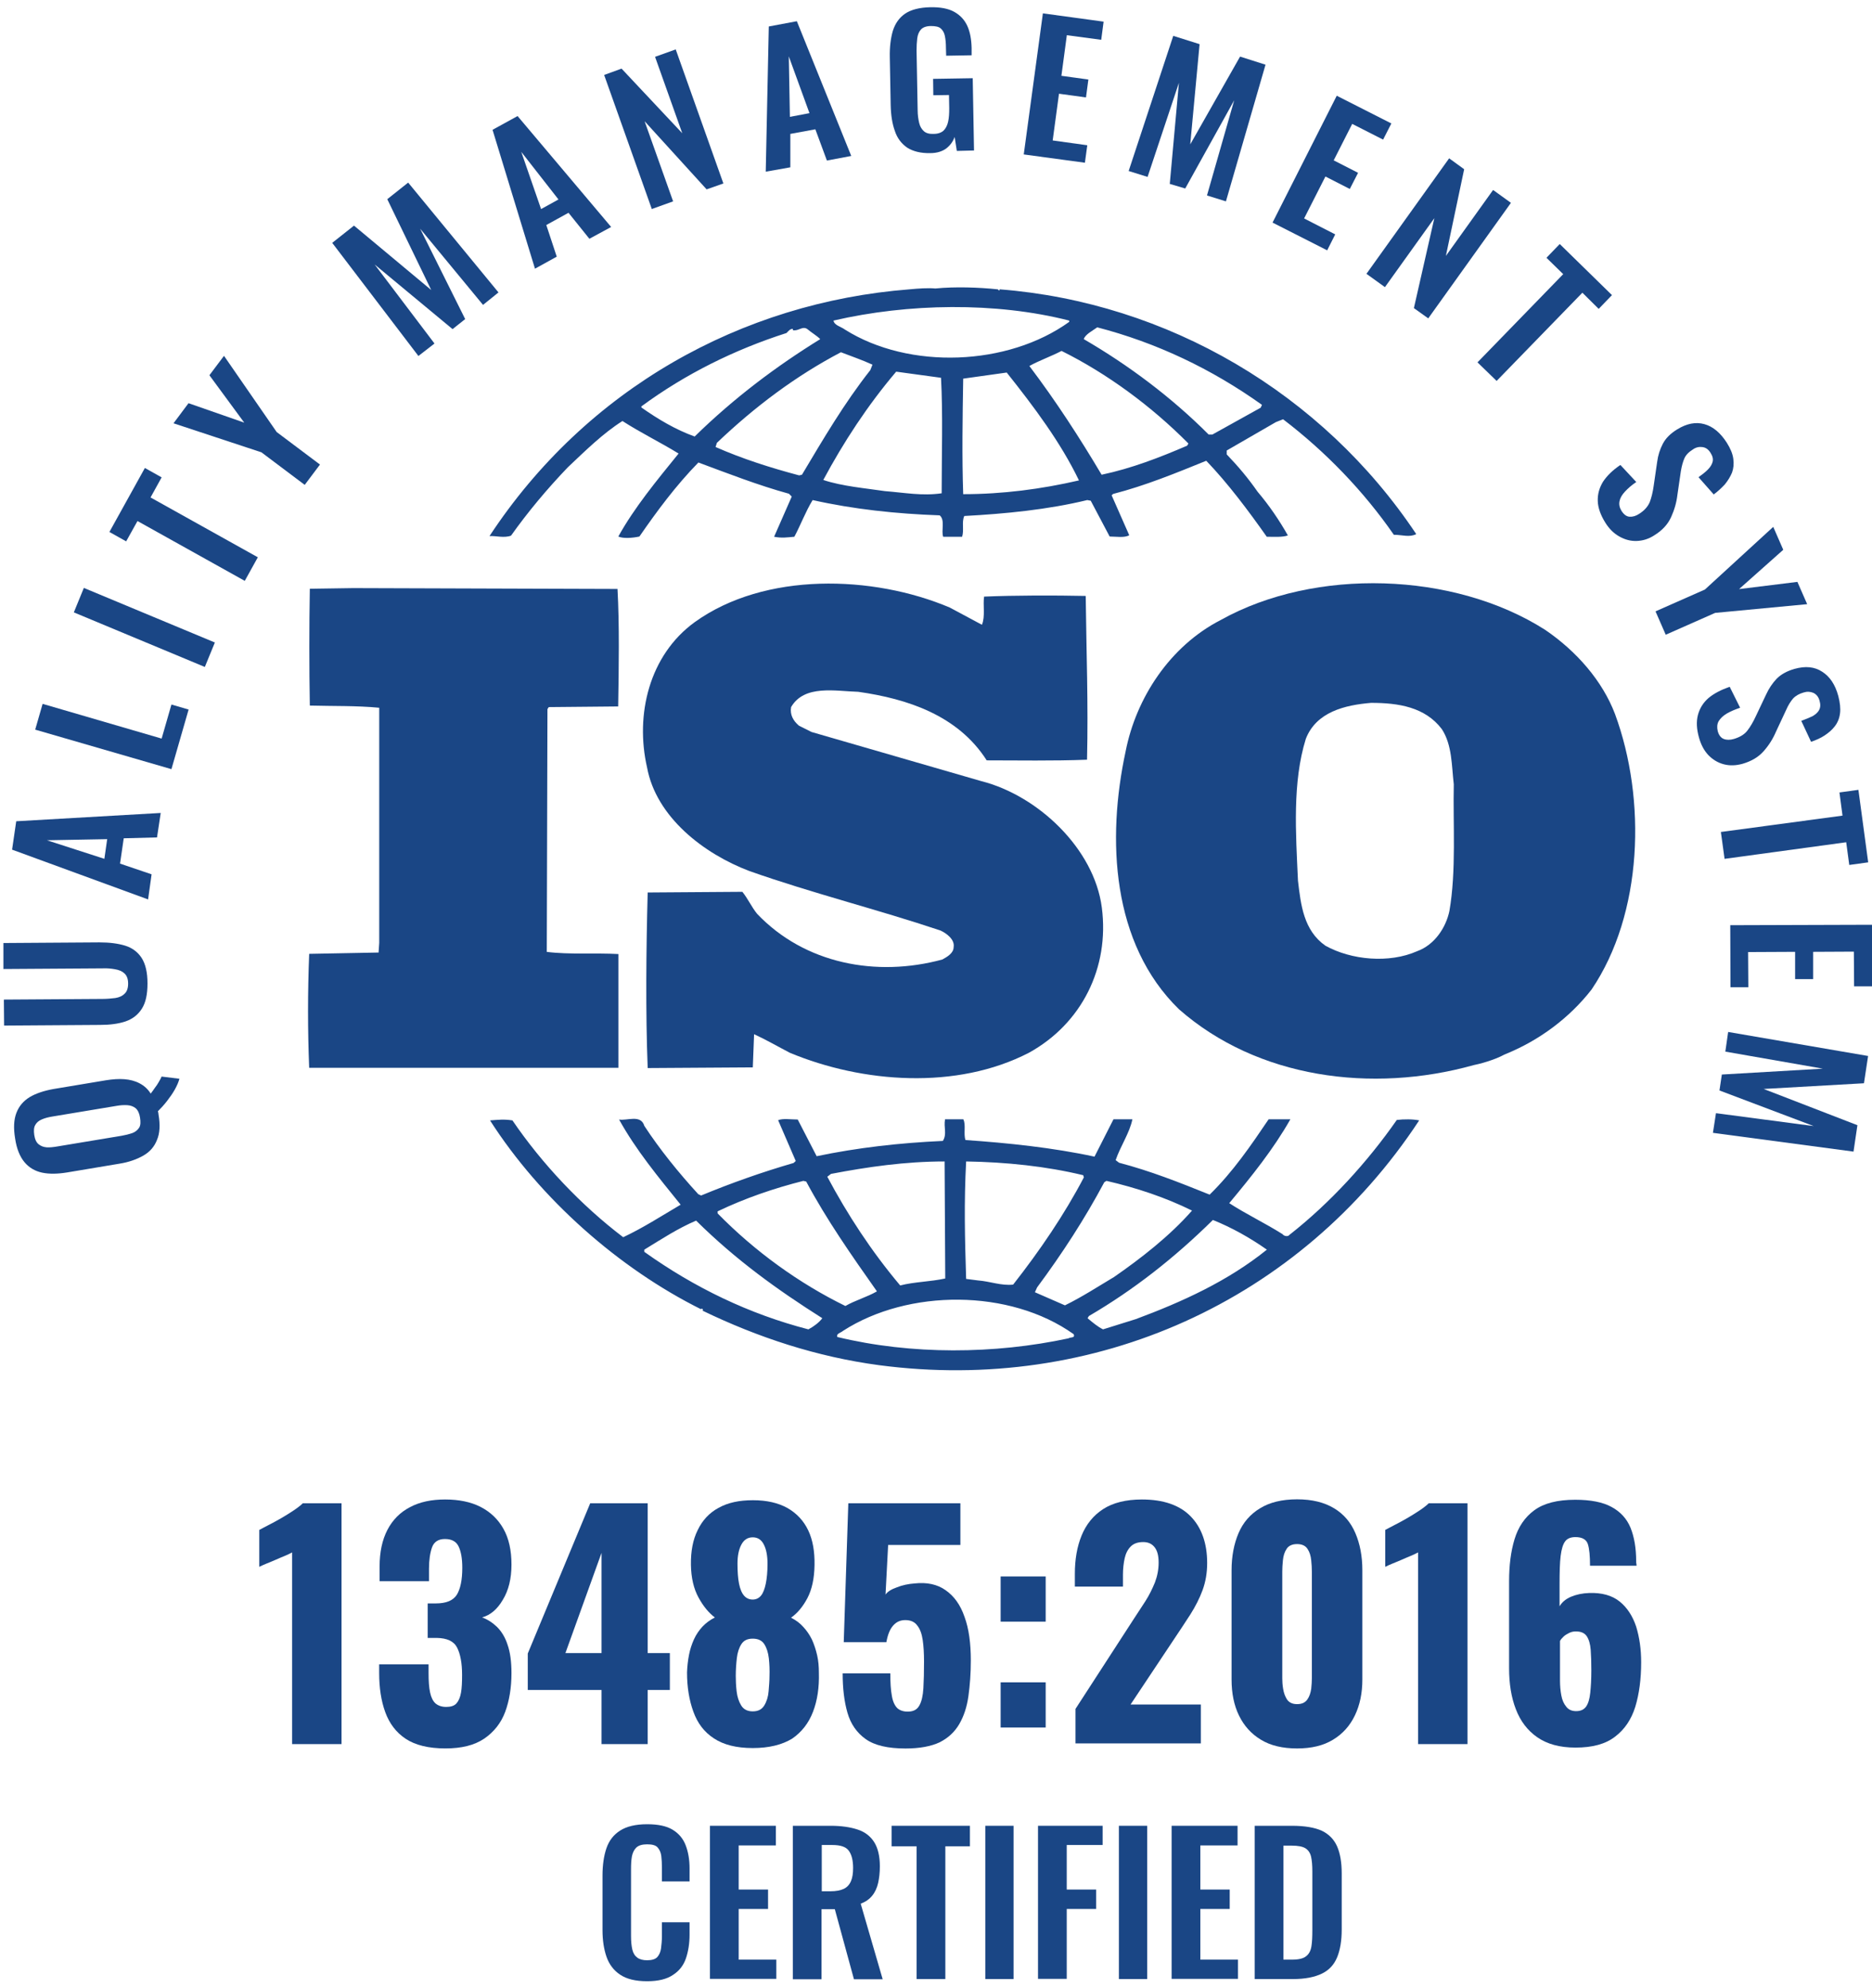 <svg width="81" height="86" viewBox="0 0 81 86" fill="none" xmlns="http://www.w3.org/2000/svg">
<g clip-path="url(#clip0_4564_36557)">
<path d="M7.763 46.661C7.726 46.803 7.66 46.954 7.566 47.124C7.471 47.294 7.358 47.454 7.227 47.624C7.095 47.794 6.963 47.936 6.831 48.068C6.841 48.087 6.841 48.106 6.85 48.134C6.85 48.153 6.859 48.181 6.859 48.21C6.935 48.654 6.916 49.022 6.793 49.306C6.681 49.598 6.483 49.825 6.2 49.986C5.918 50.146 5.579 50.269 5.165 50.335L2.905 50.713C2.5 50.779 2.133 50.788 1.822 50.722C1.511 50.656 1.257 50.505 1.059 50.269C0.862 50.033 0.72 49.693 0.655 49.249C0.579 48.795 0.598 48.427 0.711 48.134C0.824 47.842 1.012 47.624 1.285 47.454C1.558 47.294 1.897 47.18 2.312 47.105L4.581 46.727C4.873 46.68 5.136 46.661 5.381 46.68C5.626 46.699 5.843 46.755 6.04 46.859C6.238 46.963 6.398 47.105 6.52 47.303C6.577 47.228 6.643 47.143 6.699 47.057C6.765 46.972 6.822 46.888 6.869 46.803C6.916 46.718 6.963 46.642 6.991 46.566L7.763 46.661ZM6.059 48.342C6.031 48.153 5.965 48.021 5.871 47.936C5.777 47.86 5.654 47.813 5.513 47.804C5.372 47.794 5.212 47.804 5.052 47.832L2.265 48.295C2.095 48.323 1.944 48.361 1.813 48.418C1.681 48.474 1.587 48.55 1.53 48.654C1.464 48.758 1.455 48.909 1.483 49.098C1.511 49.287 1.577 49.419 1.671 49.494C1.766 49.57 1.879 49.617 2.02 49.627C2.161 49.636 2.312 49.617 2.481 49.589L5.268 49.126C5.428 49.098 5.579 49.06 5.72 49.013C5.852 48.965 5.956 48.88 6.021 48.776C6.087 48.673 6.087 48.522 6.059 48.342Z" fill="#1A4685"/>
<path d="M6.382 42.537C6.382 43.01 6.306 43.368 6.137 43.633C5.967 43.898 5.732 44.077 5.431 44.181C5.12 44.285 4.753 44.332 4.329 44.332L0.177 44.36L0.167 43.236L4.451 43.208C4.64 43.208 4.819 43.189 4.988 43.17C5.157 43.142 5.289 43.085 5.393 42.981C5.496 42.887 5.544 42.736 5.544 42.547C5.544 42.339 5.487 42.197 5.383 42.103C5.28 42.008 5.148 41.952 4.969 41.923C4.809 41.895 4.63 41.876 4.433 41.886L0.148 41.914V40.79L4.301 40.762C4.734 40.762 5.101 40.809 5.412 40.903C5.722 40.998 5.958 41.177 6.127 41.432C6.297 41.697 6.382 42.065 6.382 42.537Z" fill="#1A4685"/>
<path d="M6.408 38.904L0.523 36.751L0.702 35.523L6.954 35.164L6.794 36.222L5.354 36.26L5.194 37.355L6.559 37.818L6.408 38.904ZM4.516 37.148L4.638 36.297L2.03 36.345L4.516 37.148Z" fill="#1A4685"/>
<path d="M7.418 33.269L1.523 31.56L1.844 30.445L6.994 31.947L7.418 30.474L8.161 30.691L7.418 33.269Z" fill="#1A4685"/>
<path d="M8.863 28.849L3.195 26.488L3.628 25.43L9.297 27.791L8.863 28.849Z" fill="#1A4685"/>
<path d="M10.591 25.125L5.949 22.537L5.459 23.416L4.734 23.01L6.269 20.242L6.994 20.648L6.514 21.517L11.156 24.105L10.591 25.125Z" fill="#1A4685"/>
<path d="M13.185 20.973L11.312 19.565L7.508 18.309L8.157 17.44L10.568 18.281L9.061 16.231L9.692 15.391L11.971 18.687L13.845 20.094L13.185 20.973Z" fill="#1A4685"/>
<path d="M18.104 15.398L14.375 10.505L15.317 9.759L18.659 12.545L16.757 8.616L17.661 7.898L21.569 12.649L20.9 13.188L18.179 9.891L20.128 13.802L19.582 14.236L16.211 11.44L18.8 14.859L18.104 15.398Z" fill="#1A4685"/>
<path d="M23.148 11.622L21.312 5.615L22.395 5.02L26.444 9.818L25.502 10.328L24.599 9.204L23.638 9.733L24.09 11.102L23.148 11.622ZM23.412 9.043L24.165 8.628L22.555 6.569L23.412 9.043Z" fill="#1A4685"/>
<path d="M28.203 9.041L26.141 3.242L26.894 2.968L29.521 5.764L28.344 2.458L29.238 2.137L31.3 7.936L30.575 8.191L27.892 5.244L29.125 8.71L28.203 9.041Z" fill="#1A4685"/>
<path d="M33.133 7.426L33.265 1.145L34.479 0.918L36.833 6.746L35.779 6.944L35.28 5.593L34.197 5.792V7.237L33.133 7.426ZM34.178 5.055L35.025 4.894L34.131 2.439L34.178 5.055Z" fill="#1A4685"/>
<path d="M40.252 6.623C39.838 6.632 39.509 6.547 39.254 6.387C39.01 6.217 38.821 5.98 38.718 5.659C38.605 5.348 38.548 4.97 38.539 4.545L38.501 2.476C38.492 2.032 38.539 1.655 38.633 1.333C38.737 1.012 38.906 0.767 39.17 0.587C39.424 0.417 39.791 0.323 40.252 0.313C40.686 0.304 41.034 0.37 41.288 0.512C41.542 0.653 41.731 0.852 41.853 1.116C41.975 1.381 42.032 1.702 42.041 2.08V2.391L40.94 2.41L40.93 2.061C40.93 1.862 40.912 1.692 40.883 1.551C40.855 1.409 40.789 1.305 40.704 1.23C40.62 1.154 40.478 1.126 40.281 1.126C40.083 1.126 39.932 1.182 39.848 1.277C39.763 1.371 39.706 1.503 39.688 1.664C39.669 1.825 39.659 1.995 39.659 2.183L39.706 4.762C39.706 4.979 39.735 5.159 39.772 5.319C39.81 5.48 39.885 5.593 39.979 5.678C40.074 5.763 40.224 5.801 40.403 5.791C40.591 5.791 40.733 5.735 40.827 5.65C40.921 5.555 40.987 5.433 41.025 5.263C41.062 5.102 41.072 4.904 41.072 4.686L41.062 4.11L40.384 4.12L40.375 3.411L42.089 3.383L42.145 6.509L41.401 6.528L41.307 5.924C41.232 6.132 41.109 6.292 40.94 6.424C40.77 6.547 40.544 6.623 40.252 6.623Z" fill="#1A4685"/>
<path d="M44.297 6.68L45.125 0.578L47.752 0.937L47.649 1.721L46.161 1.523L45.926 3.279L47.093 3.44L46.99 4.214L45.822 4.054L45.549 6.075L47.046 6.283L46.943 7.039L44.297 6.68Z" fill="#1A4685"/>
<path d="M48.836 7.397L50.766 1.551L51.905 1.91L51.501 6.245L53.657 2.448L54.758 2.798L53.045 8.71L52.225 8.455L53.403 4.337L51.284 8.153L50.615 7.955L51.011 3.581L49.655 7.652L48.836 7.397Z" fill="#1A4685"/>
<path d="M55.062 9.628L57.84 4.141L60.203 5.34L59.846 6.039L58.509 5.359L57.708 6.936L58.763 7.475L58.405 8.174L57.35 7.635L56.428 9.449L57.774 10.138L57.426 10.828L55.062 9.628Z" fill="#1A4685"/>
<path d="M59.125 11.844L62.703 6.848L63.353 7.32L62.562 11.07L64.605 8.217L65.377 8.774L61.799 13.771L61.178 13.327L62.063 9.436L59.925 12.42L59.125 11.844Z" fill="#1A4685"/>
<path d="M63.93 15.674L67.639 11.858L66.914 11.15L67.489 10.555L69.749 12.765L69.174 13.36L68.468 12.661L64.758 16.477L63.93 15.674Z" fill="#1A4685"/>
<path d="M69.454 22.596C69.256 22.275 69.143 21.963 69.134 21.671C69.124 21.378 69.2 21.104 69.36 20.839C69.529 20.584 69.774 20.339 70.113 20.112L70.8 20.849C70.602 20.981 70.442 21.123 70.311 21.264C70.179 21.406 70.103 21.538 70.075 21.68C70.047 21.822 70.075 21.954 70.16 22.096C70.263 22.256 70.376 22.341 70.508 22.351C70.64 22.36 70.781 22.322 70.922 22.228C71.148 22.086 71.299 21.916 71.384 21.718C71.459 21.519 71.516 21.283 71.553 21.019L71.704 19.98C71.742 19.687 71.826 19.432 71.949 19.196C72.071 18.96 72.278 18.752 72.57 18.573C72.985 18.318 73.371 18.242 73.747 18.346C74.124 18.45 74.444 18.724 74.717 19.149C74.877 19.404 74.971 19.63 74.999 19.848C75.028 20.065 75.009 20.263 74.943 20.443C74.868 20.622 74.764 20.792 74.632 20.953C74.491 21.104 74.331 21.255 74.152 21.387L73.493 20.641C73.653 20.528 73.785 20.424 73.898 20.311C74.011 20.197 74.077 20.084 74.105 19.97C74.133 19.857 74.105 19.725 74.011 19.583C73.917 19.432 73.804 19.357 73.662 19.338C73.521 19.319 73.38 19.347 73.248 19.442C73.069 19.555 72.947 19.678 72.881 19.829C72.815 19.98 72.768 20.159 72.73 20.377L72.58 21.406C72.542 21.737 72.448 22.058 72.307 22.369C72.165 22.681 71.921 22.946 71.582 23.153C71.337 23.314 71.083 23.39 70.819 23.399C70.555 23.408 70.311 23.342 70.075 23.21C69.821 23.068 69.623 22.87 69.454 22.596Z" fill="#1A4685"/>
<path d="M71.633 26.444L73.77 25.5L76.727 22.789L77.16 23.781L75.248 25.481L77.772 25.169L78.195 26.133L74.213 26.51L72.075 27.455L71.633 26.444Z" fill="#1A4685"/>
<path d="M73.515 31.907C73.411 31.539 73.392 31.218 73.468 30.925C73.543 30.642 73.694 30.396 73.92 30.198C74.155 29.999 74.466 29.839 74.842 29.706L75.294 30.613C75.068 30.689 74.871 30.774 74.71 30.868C74.55 30.963 74.438 31.076 74.362 31.199C74.296 31.322 74.287 31.463 74.325 31.624C74.372 31.803 74.466 31.917 74.588 31.964C74.71 32.011 74.861 32.011 75.021 31.964C75.275 31.888 75.473 31.775 75.605 31.605C75.737 31.435 75.859 31.227 75.972 30.982L76.415 30.047C76.537 29.782 76.688 29.555 76.876 29.357C77.064 29.168 77.319 29.026 77.648 28.932C78.119 28.8 78.514 28.838 78.844 29.055C79.174 29.263 79.409 29.612 79.541 30.103C79.616 30.387 79.644 30.642 79.616 30.859C79.588 31.076 79.513 31.256 79.39 31.416C79.268 31.577 79.117 31.699 78.948 31.813C78.778 31.926 78.58 32.011 78.364 32.087L77.94 31.18C78.119 31.114 78.279 31.048 78.42 30.982C78.552 30.906 78.656 30.821 78.712 30.708C78.769 30.604 78.778 30.472 78.731 30.311C78.684 30.141 78.599 30.037 78.467 29.971C78.335 29.914 78.194 29.905 78.044 29.952C77.846 30.009 77.695 30.094 77.582 30.217C77.479 30.339 77.375 30.5 77.29 30.698L76.848 31.643C76.716 31.954 76.537 32.238 76.311 32.493C76.085 32.748 75.784 32.927 75.388 33.041C75.106 33.116 74.842 33.126 74.588 33.059C74.334 32.993 74.117 32.861 73.929 32.672C73.731 32.465 73.6 32.209 73.515 31.907Z" fill="#1A4685"/>
<path d="M74.461 35.987L79.724 35.279L79.592 34.277L80.412 34.164L80.835 37.3L80.016 37.413L79.884 36.431L74.621 37.149L74.461 35.987Z" fill="#1A4685"/>
<path d="M74.867 40.019L81.006 40L81.016 42.663H80.225L80.215 41.162L78.454 41.171V42.352H77.673V41.171L75.639 41.181L75.649 42.701H74.877L74.867 40.019Z" fill="#1A4685"/>
<path d="M74.776 44.637L80.831 45.676L80.652 46.856L76.311 47.102L80.369 48.67L80.2 49.813L74.117 49L74.249 48.15L78.477 48.708L74.4 47.168L74.503 46.478L78.872 46.224L74.654 45.487L74.776 44.637Z" fill="#1A4685"/>
<path d="M69.88 30.884C69.334 29.449 68.214 28.164 66.849 27.238C62.904 24.726 56.897 24.547 52.829 26.813C50.616 27.947 49.157 30.195 48.705 32.499C47.886 36.296 48.093 40.811 51.012 43.654C54.411 46.639 59.354 47.3 63.76 46.072C63.968 46.034 64.636 45.864 65.088 45.618L65.22 45.562C66.585 44.995 67.884 44.06 68.864 42.804C71.086 39.526 71.246 34.587 69.88 30.884ZM62.715 39.404C62.565 40.121 62.075 40.868 61.322 41.142C60.107 41.68 58.469 41.529 57.348 40.905C56.407 40.244 56.285 39.139 56.162 38.091C56.068 36.032 55.917 33.84 56.501 31.961C56.953 30.79 58.196 30.497 59.326 30.402C60.512 30.402 61.661 30.582 62.386 31.536C62.838 32.225 62.809 33.123 62.904 33.925C62.866 35.635 63.017 37.666 62.715 39.404Z" fill="#1A4685"/>
<path d="M26.757 41.267C25.759 41.211 24.629 41.296 23.659 41.173L23.688 30.67L23.744 30.585L26.748 30.557C26.776 28.857 26.804 27.024 26.719 25.475L15.289 25.438L13.406 25.466C13.378 27.053 13.378 28.904 13.406 30.519C14.441 30.547 15.411 30.519 16.409 30.613V40.786L16.381 41.201L13.378 41.258C13.312 42.93 13.312 44.545 13.378 46.188H26.757V41.267Z" fill="#1A4685"/>
<path d="M60.438 48.443C59.166 50.266 57.556 52.032 55.796 53.411C55.73 53.506 55.551 53.468 55.495 53.383C54.732 52.901 53.913 52.514 53.188 52.042C54.157 50.88 55.099 49.709 55.833 48.415H54.892C54.139 49.529 53.348 50.691 52.34 51.673C51.003 51.135 49.789 50.653 48.423 50.294L48.273 50.181C48.48 49.577 48.875 49.01 48.998 48.415H48.179L47.359 50.03C45.571 49.643 43.593 49.435 41.776 49.312C41.682 49.048 41.804 48.651 41.682 48.415H40.891C40.825 48.774 40.985 49.048 40.797 49.35C38.914 49.435 37.096 49.643 35.336 50.011L34.517 48.424C34.215 48.424 33.876 48.367 33.669 48.453L34.432 50.219L34.338 50.304C32.972 50.7 31.636 51.173 30.336 51.711L30.214 51.654C29.366 50.729 28.547 49.718 27.879 48.698C27.728 48.188 27.116 48.49 26.787 48.424C27.512 49.737 28.481 50.908 29.451 52.108C28.632 52.59 27.813 53.118 26.965 53.515C25.148 52.136 23.453 50.342 22.173 48.462C21.806 48.405 21.57 48.434 21.203 48.462C23.387 51.872 26.787 54.866 30.336 56.632C30.336 56.632 30.336 56.604 30.364 56.604C30.393 56.604 30.449 56.66 30.393 56.689C32.794 57.85 35.345 58.691 38.038 59.05C47.35 60.278 56.248 56.301 61.407 48.462C61.144 48.405 60.739 48.405 60.438 48.443ZM47.783 51.135L47.877 51.078C49.186 51.38 50.429 51.796 51.578 52.363C50.608 53.468 49.365 54.431 48.207 55.234C47.51 55.65 46.813 56.103 46.079 56.462L44.78 55.895L44.874 55.687C45.966 54.214 46.936 52.722 47.783 51.135ZM41.804 50.238C43.537 50.266 45.269 50.445 46.87 50.833L46.898 50.927C46.051 52.542 44.987 54.101 43.838 55.565C43.32 55.621 42.84 55.423 42.322 55.385L41.804 55.319C41.748 53.553 41.71 52.004 41.804 50.238ZM35.957 50.776C37.539 50.474 39.168 50.238 40.872 50.238L40.9 55.3C40.26 55.442 39.563 55.442 38.951 55.602C37.709 54.129 36.673 52.542 35.797 50.899L35.957 50.776ZM31.061 52.391C32.248 51.824 33.49 51.399 34.761 51.078L34.884 51.107C35.76 52.75 36.852 54.309 37.944 55.857C37.52 56.103 37.002 56.245 36.579 56.49C34.573 55.508 32.662 54.129 31.052 52.486V52.391H31.061ZM34.978 57.501C32.426 56.84 30.063 55.706 27.879 54.148V54.053C28.604 53.609 29.338 53.128 30.12 52.797C31.852 54.507 33.641 55.791 35.581 57.019C35.439 57.208 35.195 57.388 34.978 57.501ZM46.239 57.888C43.028 58.578 39.441 58.606 36.23 57.831C36.174 57.68 36.381 57.652 36.475 57.567C39.3 55.744 43.697 55.744 46.456 57.709C46.54 57.888 46.295 57.831 46.239 57.888ZM49.148 57.057L47.727 57.501C47.482 57.378 47.275 57.199 47.058 57.019L47.115 56.925C49.054 55.791 50.815 54.412 52.481 52.769C53.301 53.099 54.092 53.543 54.817 54.053C53.131 55.413 51.154 56.311 49.148 57.057Z" fill="#1A4685"/>
<path d="M22.112 23.169C22.837 22.149 23.656 21.167 24.569 20.213C25.36 19.467 26.085 18.749 26.933 18.211C27.724 18.721 28.599 19.146 29.362 19.618C28.42 20.78 27.45 21.951 26.754 23.207C26.961 23.302 27.366 23.273 27.667 23.207C28.43 22.102 29.249 20.997 30.219 20.005C31.518 20.487 32.798 20.988 34.136 21.356L34.258 21.479L33.495 23.217C33.834 23.283 34.041 23.245 34.371 23.217C34.644 22.706 34.851 22.14 35.162 21.63C36.922 22.026 38.777 22.225 40.66 22.291C40.905 22.499 40.717 22.952 40.811 23.217H41.63C41.724 22.924 41.602 22.584 41.724 22.319C43.485 22.225 45.34 22.045 47.044 21.63L47.195 21.658L48.014 23.207C48.287 23.207 48.654 23.273 48.861 23.151L48.099 21.422L48.165 21.365C49.558 21.006 50.867 20.468 52.194 19.93C53.136 20.912 54.012 22.083 54.812 23.217C55.142 23.217 55.48 23.245 55.725 23.16C55.358 22.508 54.906 21.847 54.416 21.271C54.021 20.704 53.597 20.194 53.08 19.656V19.486L55.207 18.258L55.518 18.135C57.364 19.543 59.002 21.243 60.311 23.132C60.678 23.132 60.979 23.254 61.28 23.103C57.213 17.002 50.509 13.082 43.259 12.515L43.231 12.572L43.174 12.515C42.355 12.43 41.348 12.393 40.472 12.478C40.143 12.449 39.747 12.478 39.352 12.515C32.074 13.082 25.37 16.822 21.18 23.188C21.443 23.169 21.811 23.283 22.112 23.169ZM34.7 20.534L34.578 20.562C33.335 20.232 32.12 19.845 30.962 19.335L31.019 19.155C32.685 17.569 34.446 16.256 36.386 15.236C36.847 15.415 37.299 15.566 37.751 15.774L37.657 16.01C36.518 17.455 35.614 19.004 34.7 20.534ZM40.745 21.337C39.898 21.46 39.135 21.309 38.288 21.243C37.469 21.12 36.442 21.035 35.623 20.761C36.499 19.127 37.535 17.54 38.777 16.076L40.717 16.341C40.802 17.899 40.745 19.694 40.745 21.337ZM41.677 21.375C41.621 19.788 41.649 18.022 41.677 16.378C42.289 16.293 42.948 16.199 43.56 16.114C44.747 17.606 45.895 19.136 46.686 20.78C45.048 21.158 43.382 21.375 41.677 21.375ZM51.366 19.278C50.179 19.788 48.965 20.26 47.666 20.534C46.724 18.947 45.698 17.361 44.54 15.831C44.963 15.595 45.481 15.415 45.933 15.179C47.91 16.161 49.822 17.569 51.422 19.184L51.366 19.278ZM47.477 14.159C50.029 14.82 52.42 15.953 54.605 17.512L54.548 17.635L52.458 18.796H52.298C50.688 17.181 48.814 15.783 46.894 14.669C46.959 14.461 47.27 14.31 47.477 14.159ZM46.263 13.866V13.923C43.617 15.831 39.342 16.01 36.555 14.253C36.395 14.13 36.094 14.074 36.066 13.866C39.286 13.12 43.08 13.054 46.263 13.866ZM27.752 17.578C29.663 16.171 31.791 15.122 34.032 14.404C34.126 14.31 34.182 14.225 34.305 14.225V14.282C34.55 14.338 34.729 14.074 34.945 14.244C35.124 14.395 35.341 14.518 35.491 14.669C33.608 15.831 31.763 17.21 30.058 18.881C29.239 18.588 28.477 18.135 27.752 17.625V17.578Z" fill="#1A4685"/>
<path d="M40.774 41.503C37.921 42.278 34.823 41.692 32.761 39.529C32.516 39.227 32.366 38.878 32.121 38.575L28.025 38.604C27.959 41.022 27.931 43.808 28.025 46.198L32.573 46.169L32.629 44.734C33.147 44.97 33.665 45.272 34.173 45.536C37.328 46.849 41.395 47.151 44.521 45.536C46.8 44.28 48.014 41.862 47.675 39.255C47.346 36.715 44.916 34.41 42.459 33.787L35.115 31.662L34.569 31.388C34.324 31.18 34.173 30.916 34.23 30.585C34.804 29.603 36.141 29.895 37.139 29.924C39.267 30.226 41.452 30.944 42.694 32.889C44.031 32.889 45.576 32.918 47.035 32.861C47.092 30.405 47.007 28.262 46.978 25.777C45.613 25.749 43.947 25.749 42.581 25.806C42.525 26.165 42.638 26.665 42.487 27.024L41.094 26.278C37.77 24.871 33.091 24.729 30.059 26.911C28.081 28.346 27.479 30.925 27.997 33.192C28.392 35.345 30.454 36.932 32.431 37.678C35.134 38.632 37.949 39.331 40.689 40.247C40.962 40.37 41.32 40.644 41.263 40.965C41.263 41.23 40.981 41.39 40.774 41.503Z" fill="#1A4685"/>
<path d="M12.64 75.441V67.149C12.546 67.196 12.443 67.252 12.32 67.3C12.198 67.347 12.076 67.404 11.944 67.46C11.812 67.517 11.68 67.574 11.558 67.621C11.435 67.668 11.322 67.725 11.219 67.772V66.176C11.313 66.129 11.445 66.053 11.614 65.968C11.784 65.883 11.972 65.779 12.17 65.666C12.367 65.552 12.546 65.439 12.716 65.326C12.885 65.212 13.017 65.108 13.102 65.023H14.778V75.441H12.64Z" fill="#1A4685"/>
<path d="M19.269 75.627C18.544 75.627 17.969 75.485 17.555 75.211C17.141 74.937 16.849 74.55 16.67 74.059C16.491 73.568 16.406 73.001 16.406 72.359V71.99H18.544C18.544 72 18.544 72.047 18.544 72.132C18.544 72.217 18.544 72.293 18.544 72.368C18.544 72.708 18.562 72.992 18.61 73.209C18.657 73.426 18.732 73.577 18.845 73.681C18.958 73.775 19.108 73.832 19.306 73.832C19.504 73.832 19.655 73.785 19.749 73.681C19.843 73.577 19.909 73.426 19.947 73.218C19.984 73.01 19.994 72.755 19.994 72.444C19.994 71.934 19.918 71.537 19.777 71.263C19.636 70.989 19.344 70.857 18.901 70.847C18.892 70.847 18.845 70.847 18.76 70.847C18.675 70.847 18.591 70.847 18.506 70.847V69.355C18.562 69.355 18.628 69.355 18.685 69.355C18.741 69.355 18.798 69.355 18.854 69.355C19.306 69.355 19.608 69.232 19.768 68.977C19.918 68.732 20.003 68.345 20.003 67.816C20.003 67.409 19.947 67.107 19.843 66.89C19.739 66.673 19.542 66.569 19.25 66.569C18.967 66.569 18.779 66.692 18.694 66.928C18.61 67.164 18.562 67.476 18.562 67.853C18.562 67.939 18.562 68.023 18.562 68.118C18.562 68.212 18.562 68.297 18.562 68.392H16.425V67.759C16.425 67.136 16.538 66.607 16.764 66.172C16.99 65.738 17.32 65.407 17.743 65.19C18.167 64.963 18.675 64.859 19.259 64.859C19.852 64.859 20.37 64.963 20.794 65.18C21.218 65.398 21.547 65.709 21.782 66.125C22.018 66.541 22.131 67.06 22.131 67.674C22.131 68.278 22.009 68.788 21.754 69.204C21.509 69.62 21.208 69.865 20.86 69.96C21.095 70.045 21.312 70.186 21.509 70.375C21.698 70.564 21.858 70.819 21.961 71.14C22.074 71.461 22.131 71.868 22.131 72.368C22.131 73.001 22.037 73.568 21.858 74.049C21.679 74.531 21.368 74.918 20.954 75.202C20.521 75.495 19.965 75.627 19.269 75.627Z" fill="#1A4685"/>
<path d="M26.028 75.441V73.099H22.836V71.522L25.538 65.023H28.024V71.503H28.984V73.099H28.024V75.441H26.028ZM24.465 71.503H26.028V67.168L24.465 71.503Z" fill="#1A4685"/>
<path d="M32.57 75.611C31.864 75.611 31.308 75.469 30.894 75.195C30.47 74.921 30.178 74.534 30 74.033C29.821 73.542 29.727 72.976 29.727 72.343C29.736 72.088 29.764 71.833 29.811 71.587C29.858 71.342 29.934 71.115 30.028 70.907C30.122 70.699 30.254 70.51 30.395 70.359C30.536 70.208 30.725 70.067 30.932 69.963C30.668 69.764 30.433 69.481 30.226 69.103C30.018 68.725 29.905 68.253 29.896 67.686C29.887 67.101 29.981 66.6 30.188 66.185C30.386 65.769 30.687 65.438 31.092 65.221C31.497 64.995 31.986 64.891 32.58 64.891C33.173 64.891 33.672 65.004 34.077 65.231C34.472 65.457 34.773 65.778 34.971 66.194C35.169 66.61 35.254 67.11 35.244 67.696C35.235 68.281 35.131 68.754 34.933 69.131C34.736 69.5 34.5 69.783 34.227 69.972C34.434 70.076 34.613 70.208 34.755 70.369C34.905 70.529 35.028 70.709 35.131 70.916C35.225 71.124 35.301 71.351 35.357 71.597C35.413 71.842 35.432 72.088 35.432 72.352C35.451 72.985 35.367 73.552 35.178 74.043C34.99 74.534 34.688 74.921 34.274 75.205C33.841 75.469 33.276 75.611 32.57 75.611ZM32.57 74.024C32.805 74.024 32.965 73.939 33.069 73.769C33.173 73.599 33.239 73.391 33.257 73.155C33.276 72.919 33.295 72.702 33.295 72.503C33.304 72.239 33.295 71.984 33.267 71.729C33.239 71.483 33.173 71.275 33.069 71.115C32.965 70.954 32.796 70.879 32.57 70.879C32.344 70.879 32.184 70.954 32.08 71.115C31.977 71.275 31.911 71.474 31.883 71.719C31.855 71.965 31.836 72.22 31.836 72.494C31.836 72.692 31.845 72.909 31.873 73.155C31.901 73.401 31.968 73.599 32.071 73.769C32.175 73.939 32.344 74.024 32.57 74.024ZM32.57 69.188C32.711 69.188 32.834 69.131 32.928 69.018C33.022 68.905 33.088 68.725 33.135 68.499C33.182 68.272 33.21 67.979 33.21 67.639C33.21 67.29 33.154 67.006 33.05 66.808C32.947 66.6 32.787 66.496 32.57 66.496C32.353 66.496 32.193 66.6 32.08 66.808C31.968 67.016 31.911 67.29 31.911 67.63C31.911 67.97 31.93 68.263 31.977 68.499C32.024 68.735 32.099 68.914 32.203 69.028C32.297 69.131 32.419 69.188 32.57 69.188Z" fill="#1A4685"/>
<path d="M39.182 75.63C38.419 75.63 37.845 75.498 37.459 75.224C37.073 74.95 36.809 74.572 36.668 74.081C36.527 73.59 36.461 73.023 36.461 72.381H38.523C38.523 72.778 38.542 73.099 38.589 73.344C38.627 73.59 38.711 73.769 38.824 73.883C38.937 73.987 39.107 74.043 39.314 74.034C39.54 74.025 39.691 73.939 39.785 73.76C39.879 73.59 39.935 73.344 39.954 73.023C39.973 72.702 39.982 72.315 39.982 71.862C39.982 71.522 39.964 71.21 39.926 70.945C39.888 70.681 39.813 70.464 39.691 70.313C39.578 70.152 39.399 70.076 39.173 70.076C38.956 70.076 38.787 70.152 38.645 70.313C38.504 70.473 38.41 70.709 38.353 71.031H36.508L36.706 65.023H41.555V66.827H38.429L38.316 68.972C38.401 68.849 38.561 68.745 38.805 68.66C39.041 68.565 39.304 68.509 39.578 68.49C40.105 68.433 40.557 68.528 40.914 68.782C41.282 69.038 41.555 69.415 41.734 69.935C41.922 70.445 42.007 71.078 42.007 71.824C42.007 72.381 41.969 72.891 41.903 73.363C41.837 73.836 41.705 74.232 41.508 74.572C41.31 74.912 41.028 75.177 40.651 75.366C40.284 75.536 39.794 75.63 39.182 75.63Z" fill="#1A4685"/>
<path d="M43.297 70.143V68.188H45.246V70.143H43.297ZM43.297 74.723V72.768H45.246V74.723H43.297Z" fill="#1A4685"/>
<path d="M46.536 75.438V73.917L49.022 70.082C49.21 69.799 49.389 69.525 49.558 69.261C49.728 68.996 49.86 68.722 49.973 68.448C50.076 68.175 50.133 67.891 50.133 67.589C50.133 67.287 50.076 67.07 49.954 66.918C49.831 66.767 49.671 66.701 49.464 66.701C49.229 66.701 49.05 66.767 48.928 66.89C48.796 67.022 48.711 67.192 48.664 67.4C48.617 67.617 48.589 67.853 48.589 68.118V68.628H46.508V68.071C46.508 67.457 46.602 66.9 46.8 66.418C46.997 65.936 47.308 65.549 47.732 65.275C48.156 65.001 48.721 64.859 49.408 64.859C50.34 64.859 51.046 65.105 51.517 65.587C51.988 66.068 52.233 66.748 52.233 67.608C52.233 68.033 52.166 68.42 52.035 68.779C51.903 69.138 51.724 69.487 51.508 69.828C51.291 70.168 51.056 70.517 50.811 70.885L48.918 73.728H51.959V75.409H46.536V75.438Z" fill="#1A4685"/>
<path d="M56.123 75.628C55.502 75.628 54.974 75.505 54.56 75.251C54.136 74.996 53.826 74.646 53.609 74.202C53.393 73.758 53.289 73.239 53.289 72.644V67.921C53.289 67.317 53.393 66.778 53.59 66.316C53.788 65.853 54.099 65.494 54.523 65.239C54.937 64.984 55.474 64.852 56.123 64.852C56.773 64.852 57.3 64.984 57.724 65.239C58.148 65.494 58.449 65.853 58.647 66.316C58.844 66.778 58.948 67.307 58.948 67.921V72.644C58.948 73.229 58.844 73.739 58.628 74.193C58.411 74.646 58.1 74.996 57.677 75.251C57.262 75.505 56.745 75.628 56.123 75.628ZM56.123 73.711C56.33 73.711 56.471 73.645 56.566 73.513C56.66 73.38 56.707 73.229 56.735 73.05C56.754 72.87 56.763 72.719 56.763 72.597V67.978C56.763 67.836 56.754 67.666 56.735 67.487C56.716 67.298 56.669 67.137 56.575 66.996C56.481 66.854 56.33 66.788 56.123 66.788C55.907 66.788 55.756 66.863 55.671 66.996C55.577 67.137 55.53 67.298 55.511 67.487C55.492 67.676 55.483 67.836 55.483 67.978V72.597C55.483 72.729 55.492 72.88 55.52 73.05C55.549 73.229 55.605 73.38 55.69 73.513C55.784 73.645 55.925 73.711 56.123 73.711Z" fill="#1A4685"/>
<path d="M61.359 75.441V67.149C61.265 67.196 61.161 67.252 61.039 67.3C60.917 67.347 60.794 67.404 60.663 67.46C60.531 67.517 60.399 67.574 60.276 67.621C60.154 67.668 60.041 67.725 59.938 67.772V66.176C60.032 66.129 60.163 66.053 60.333 65.968C60.502 65.883 60.691 65.779 60.889 65.666C61.086 65.552 61.265 65.439 61.435 65.326C61.604 65.212 61.736 65.108 61.821 65.023H63.497V75.441H61.359Z" fill="#1A4685"/>
<path d="M68.169 75.591C67.491 75.591 66.945 75.44 66.521 75.147C66.097 74.855 65.787 74.448 65.589 73.929C65.391 73.419 65.297 72.824 65.297 72.163V68.394C65.297 67.714 65.372 67.11 65.532 66.581C65.692 66.052 65.975 65.627 66.389 65.325C66.803 65.022 67.387 64.871 68.159 64.871C68.828 64.871 69.355 64.975 69.732 65.183C70.118 65.391 70.391 65.693 70.551 66.08C70.711 66.477 70.796 66.958 70.796 67.544C70.796 67.582 70.796 67.61 70.805 67.638C70.805 67.667 70.814 67.695 70.814 67.724H68.799C68.799 67.299 68.771 66.996 68.705 66.788C68.639 66.59 68.46 66.486 68.169 66.486C67.971 66.486 67.82 66.543 67.726 66.666C67.632 66.788 67.566 66.996 67.528 67.299C67.491 67.601 67.481 68.016 67.481 68.555V69.48C67.585 69.301 67.754 69.159 67.98 69.065C68.206 68.97 68.47 68.914 68.762 68.904C69.308 68.885 69.75 69.008 70.08 69.272C70.409 69.537 70.645 69.905 70.796 70.359C70.937 70.822 71.012 71.332 71.012 71.898C71.012 72.626 70.927 73.268 70.758 73.825C70.588 74.373 70.296 74.807 69.882 75.119C69.468 75.44 68.903 75.591 68.169 75.591ZM68.197 74.014C68.395 74.014 68.536 73.948 68.63 73.816C68.724 73.683 68.781 73.485 68.809 73.221C68.837 72.956 68.856 72.635 68.856 72.248C68.856 71.908 68.847 71.605 68.828 71.36C68.809 71.114 68.752 70.916 68.658 70.774C68.564 70.633 68.404 70.566 68.187 70.566C68.084 70.566 67.99 70.585 67.896 70.632C67.801 70.68 67.717 70.727 67.651 70.793C67.585 70.859 67.528 70.916 67.5 70.982V72.682C67.5 72.918 67.519 73.135 67.557 73.334C67.594 73.542 67.67 73.702 67.773 73.825C67.867 73.948 68.008 74.014 68.197 74.014Z" fill="#1A4685"/>
<path d="M28 85.697C27.502 85.697 27.115 85.603 26.833 85.414C26.55 85.225 26.353 84.96 26.24 84.63C26.127 84.299 26.07 83.921 26.07 83.487V81.126C26.07 80.672 26.127 80.276 26.24 79.945C26.353 79.615 26.55 79.36 26.833 79.18C27.115 79.001 27.502 78.906 28 78.906C28.471 78.906 28.838 78.982 29.102 79.142C29.366 79.303 29.554 79.52 29.667 79.813C29.78 80.106 29.837 80.436 29.837 80.824V81.381H28.641V80.786C28.641 80.597 28.631 80.427 28.613 80.276C28.594 80.125 28.537 80.002 28.452 79.907C28.368 79.813 28.217 79.775 28 79.775C27.784 79.775 27.633 79.822 27.53 79.917C27.436 80.011 27.37 80.144 27.341 80.304C27.313 80.465 27.304 80.644 27.304 80.852V83.733C27.304 83.969 27.323 84.167 27.36 84.328C27.398 84.488 27.473 84.602 27.577 84.677C27.68 84.753 27.822 84.79 28 84.79C28.208 84.79 28.358 84.743 28.443 84.649C28.528 84.554 28.584 84.422 28.603 84.271C28.622 84.11 28.641 83.94 28.641 83.742V83.147H29.837V83.676C29.837 84.073 29.78 84.413 29.677 84.715C29.573 85.017 29.385 85.253 29.121 85.423C28.857 85.603 28.49 85.697 28 85.697Z" fill="#1A4685"/>
<path d="M30.719 85.603V78.973H33.572V79.823H31.962V81.731H33.233V82.571H31.962V84.763H33.59V85.594H30.719V85.603Z" fill="#1A4685"/>
<path d="M34.305 85.603V78.973H35.934C36.395 78.973 36.781 79.029 37.101 79.133C37.421 79.237 37.657 79.417 37.826 79.681C37.986 79.936 38.071 80.285 38.071 80.729C38.071 80.994 38.043 81.24 37.996 81.447C37.949 81.655 37.864 81.844 37.741 81.995C37.619 82.146 37.459 82.26 37.242 82.344L38.193 85.612H36.95L36.122 82.581H35.547V85.612H34.305V85.603ZM35.547 81.806H35.934C36.178 81.806 36.367 81.768 36.508 81.702C36.649 81.636 36.753 81.523 36.819 81.372C36.885 81.221 36.913 81.032 36.913 80.796C36.913 80.465 36.847 80.21 36.724 80.049C36.602 79.879 36.357 79.804 36.009 79.804H35.557V81.806H35.547Z" fill="#1A4685"/>
<path d="M39.661 85.603V79.861H38.578V78.973H41.968V79.861H40.904V85.603H39.661Z" fill="#1A4685"/>
<path d="M42.633 85.603V78.973H43.857V85.603H42.633Z" fill="#1A4685"/>
<path d="M44.914 85.603V78.973H47.711V79.804H46.157V81.731H47.428V82.571H46.157V85.594H44.914V85.603Z" fill="#1A4685"/>
<path d="M48.414 85.603V78.973H49.638V85.603H48.414Z" fill="#1A4685"/>
<path d="M50.695 85.603V78.973H53.548V79.823H51.938V81.731H53.209V82.571H51.938V84.763H53.567V85.594H50.695V85.603Z" fill="#1A4685"/>
<path d="M54.289 85.603V78.973H55.899C56.455 78.973 56.888 79.048 57.199 79.19C57.509 79.341 57.726 79.568 57.858 79.87C57.989 80.172 58.055 80.559 58.055 81.032V83.459C58.055 83.941 57.989 84.337 57.858 84.659C57.726 84.98 57.509 85.216 57.199 85.367C56.888 85.518 56.474 85.603 55.946 85.603H54.289ZM55.532 84.763H55.908C56.191 84.763 56.398 84.715 56.52 84.611C56.643 84.517 56.718 84.366 56.746 84.177C56.775 83.988 56.784 83.761 56.784 83.487V80.947C56.784 80.682 56.765 80.465 56.728 80.304C56.69 80.144 56.605 80.021 56.483 79.945C56.361 79.87 56.163 79.832 55.89 79.832H55.532V84.763Z" fill="#1A4685"/>
</g>
<defs>
<clipPath id="clip0_4564_36557">
<rect width="80.861" height="85.383" fill="white" transform="translate(0.148 0.312)"/>
</clipPath>
</defs>
</svg>
